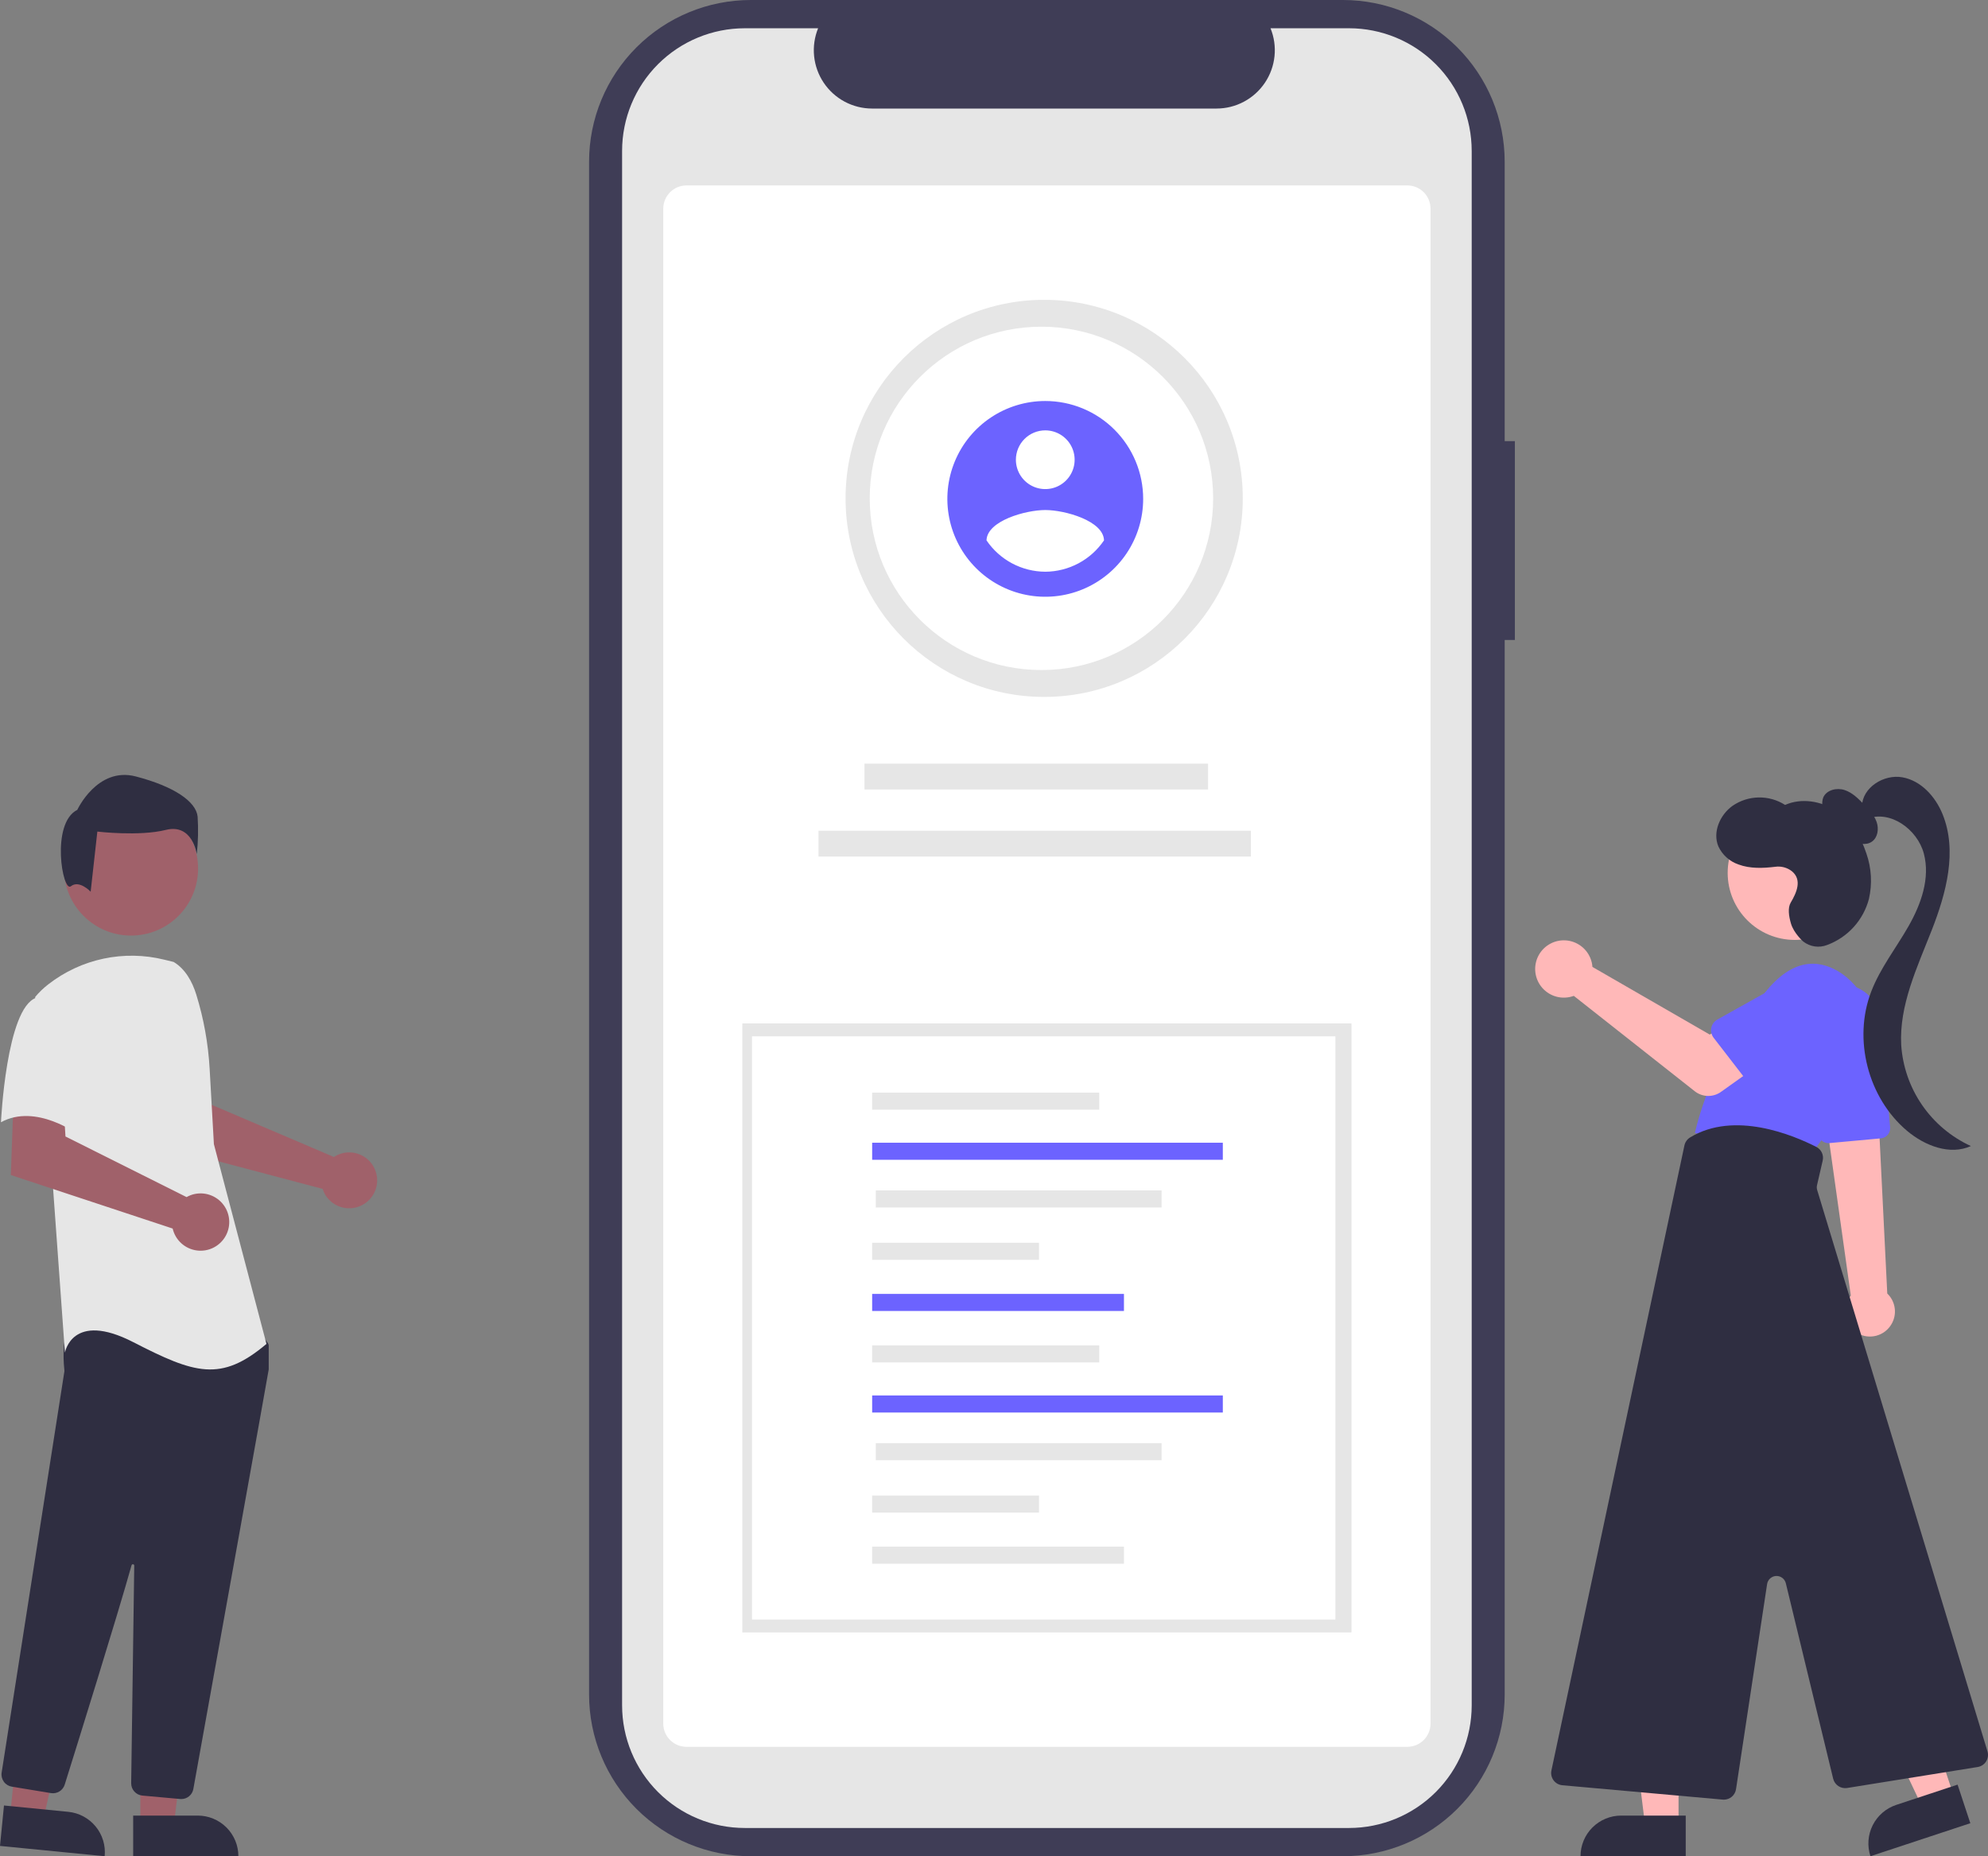 <svg width="347" height="324" viewBox="0 0 347 324" fill="none" xmlns="http://www.w3.org/2000/svg">
<rect x="0" y="0" width="347" height="324" fill="#808080" stroke="none"/>
<g clip-path="url(#clip0_1_288)">
<path d="M264.417 76.995H262.637V28.226C262.637 20.74 259.662 13.561 254.367 8.267C249.073 2.974 241.891 0 234.403 0H131.056C123.568 0 116.386 2.974 111.092 8.267C105.797 13.561 102.822 20.74 102.822 28.226V295.774C102.822 303.26 105.797 310.439 111.092 315.733C116.386 321.026 123.568 324 131.056 324H234.405C241.893 324 249.074 321.026 254.369 315.733C259.664 310.439 262.639 303.26 262.639 295.774V111.709H264.417V76.995Z" fill="#3F3D56"/>
<path d="M256.882 26.337V297.664C256.881 303.34 254.626 308.783 250.612 312.797C246.598 316.81 241.154 319.066 235.477 319.069H130.004C124.324 319.069 118.877 316.814 114.86 312.8C110.843 308.785 108.586 303.34 108.585 297.662V26.337C108.587 20.66 110.844 15.215 114.861 11.201C118.878 7.187 124.325 4.933 130.004 4.933H142.798C142.17 6.478 141.931 8.153 142.102 9.812C142.273 11.47 142.849 13.061 143.779 14.445C144.709 15.829 145.965 16.963 147.436 17.748C148.908 18.533 150.55 18.945 152.217 18.947H212.348C214.016 18.945 215.658 18.533 217.129 17.748C218.601 16.962 219.856 15.828 220.786 14.444C221.717 13.06 222.292 11.468 222.463 9.81C222.634 8.151 222.394 6.476 221.766 4.932H235.471C241.148 4.933 246.592 7.187 250.607 11.2C254.622 15.213 256.878 20.656 256.88 26.331L256.882 26.337Z" fill="#E6E6E6"/>
<path d="M245.644 304.905H119.823C118.749 304.904 117.72 304.477 116.96 303.718C116.201 302.958 115.773 301.929 115.772 300.855V36.414C115.773 35.341 116.201 34.311 116.96 33.552C117.72 32.793 118.749 32.366 119.823 32.364H245.644C246.718 32.366 247.748 32.793 248.507 33.552C249.267 34.311 249.694 35.341 249.695 36.414V300.855C249.694 301.929 249.267 302.958 248.507 303.718C247.748 304.477 246.718 304.904 245.644 304.905Z" fill="white"/>
<path d="M182.257 121.646C201.402 121.646 216.923 106.13 216.923 86.989C216.923 67.849 201.402 52.333 182.257 52.333C163.112 52.333 147.592 67.849 147.592 86.989C147.592 106.13 163.112 121.646 182.257 121.646Z" fill="#E6E6E6"/>
<path d="M181.781 116.954C198.334 116.954 211.753 103.539 211.753 86.99C211.753 70.44 198.334 57.025 181.781 57.025C165.227 57.025 151.808 70.44 151.808 86.99C151.808 103.539 165.227 116.954 181.781 116.954Z" fill="white"/>
<path d="M182.448 69.994C179.068 69.994 175.764 70.996 172.954 72.873C170.144 74.75 167.953 77.418 166.66 80.54C165.366 83.662 165.028 87.097 165.687 90.411C166.347 93.725 167.974 96.769 170.364 99.159C172.754 101.548 175.799 103.175 179.114 103.834C182.429 104.493 185.865 104.155 188.987 102.862C192.11 101.569 194.779 99.379 196.657 96.57C198.534 93.76 199.537 90.457 199.537 87.078C199.537 82.547 197.736 78.202 194.531 74.998C191.327 71.794 186.98 69.994 182.448 69.994ZM182.448 75.119C183.462 75.119 184.453 75.42 185.296 75.983C186.139 76.546 186.796 77.347 187.184 78.283C187.572 79.22 187.674 80.25 187.476 81.245C187.278 82.239 186.79 83.152 186.073 83.869C185.356 84.585 184.442 85.074 183.448 85.271C182.453 85.469 181.423 85.368 180.486 84.98C179.549 84.592 178.748 83.935 178.185 83.092C177.622 82.249 177.321 81.258 177.321 80.245C177.321 79.572 177.454 78.905 177.711 78.283C177.969 77.661 178.347 77.096 178.823 76.62C179.299 76.144 179.864 75.767 180.486 75.509C181.108 75.252 181.775 75.119 182.448 75.119ZM182.448 99.793C180.423 99.783 178.43 99.28 176.643 98.327C174.857 97.374 173.329 95.999 172.194 94.322C172.276 90.906 179.03 89.024 182.448 89.024C185.866 89.024 192.619 90.906 192.701 94.322C191.565 95.998 190.038 97.372 188.251 98.326C186.465 99.279 184.473 99.783 182.448 99.794V99.793Z" fill="#6C63FF"/>
<path d="M210.866 133.292H150.892V137.799H210.866V133.292Z" fill="#E6E6E6"/>
<path d="M218.345 145.003H142.868V149.509H218.345V145.003Z" fill="#E6E6E6"/>
<path d="M235.896 178.639H129.571V284.937H235.896V178.639Z" fill="#E6E6E6"/>
<path d="M233.088 180.888H131.261V282.688H233.088V180.888Z" fill="white"/>
<path d="M191.869 190.715H152.232V193.693H191.869V190.715Z" fill="#E6E6E6"/>
<path d="M213.44 199.459H152.232V202.438H213.44V199.459Z" fill="#6C63FF"/>
<path d="M202.752 207.786H152.868V210.765H202.752V207.786Z" fill="#E6E6E6"/>
<path d="M181.353 216.923H152.232V219.902H181.353V216.923Z" fill="#E6E6E6"/>
<path d="M196.183 225.848H152.232V228.826H196.183V225.848Z" fill="#6C63FF"/>
<path d="M191.869 234.828H152.232V237.807H191.869V234.828Z" fill="#E6E6E6"/>
<path d="M213.44 243.572H152.232V246.551H213.44V243.572Z" fill="#6C63FF"/>
<path d="M202.752 251.899H152.868V254.878H202.752V251.899Z" fill="#E6E6E6"/>
<path d="M181.353 261.037H152.232V264.015H181.353V261.037Z" fill="#E6E6E6"/>
<path d="M196.183 269.961H152.232V272.94H196.183V269.961Z" fill="#E6E6E6"/>
<path d="M330.17 231.1C329.886 231.596 329.508 232.031 329.056 232.381C328.604 232.731 328.087 232.988 327.536 233.138C326.985 233.288 326.409 233.328 325.842 233.256C325.276 233.184 324.728 233.001 324.232 232.717C323.736 232.434 323.301 232.055 322.951 231.604C322.602 231.152 322.344 230.636 322.194 230.084C322.044 229.533 322.004 228.958 322.076 228.391C322.148 227.825 322.331 227.278 322.615 226.782C322.625 226.765 322.634 226.748 322.644 226.731C322.766 226.527 322.903 226.333 323.054 226.15L319.394 200.068L319.284 199.286L318.541 193.964L318.431 193.197L318.836 193.216L325.928 193.54L327.83 193.626L328.068 198.481L329.417 225.778C330.121 226.452 330.579 227.343 330.715 228.309C330.852 229.274 330.66 230.257 330.17 231.1Z" fill="#FFB8B8"/>
<path d="M319.305 199.523L328.31 198.697C328.778 198.653 329.208 198.426 329.508 198.065C329.809 197.705 329.954 197.241 329.914 196.773L328.246 178.052C328.166 177.159 327.911 176.291 327.496 175.496C327.08 174.702 326.512 173.997 325.824 173.422C325.137 172.847 324.342 172.413 323.487 172.145C322.631 171.877 321.731 171.78 320.838 171.86C319.945 171.94 319.076 172.195 318.282 172.61C317.487 173.025 316.782 173.593 316.207 174.281C315.632 174.968 315.198 175.763 314.93 176.618C314.662 177.473 314.565 178.373 314.644 179.266C314.656 179.395 314.671 179.523 314.69 179.651L317.39 198.015C317.452 198.435 317.663 198.82 317.985 199.098C318.307 199.376 318.718 199.53 319.143 199.53C319.197 199.531 319.251 199.529 319.305 199.523Z" fill="#6C63FF"/>
<path d="M326.131 184.398C327.042 181.819 327.084 179.013 326.251 176.407C325.418 173.802 323.756 171.54 321.518 169.967C318.122 167.644 313.476 166.81 308.471 172.766C298.463 184.678 295.842 197.781 295.842 197.781L316.335 201.116C316.335 201.116 323.304 192.599 326.131 184.398Z" fill="#6C63FF"/>
<path d="M292.985 318.575H287.142L284.363 296.043H292.986L292.985 318.575Z" fill="#FFB8B8"/>
<path d="M275.875 323.998H294.239V316.905H282.97C281.088 316.905 279.284 317.653 277.953 318.983C276.623 320.313 275.875 322.117 275.875 323.998Z" fill="#2F2E41"/>
<path d="M341.023 313.48L335.476 315.313L325.763 294.793L333.951 292.087L341.023 313.48Z" fill="#FFB8B8"/>
<path d="M326.479 323.998L343.915 318.237L341.688 311.502L330.989 315.038C330.104 315.33 329.286 315.794 328.58 316.402C327.875 317.011 327.296 317.752 326.878 318.584C326.459 319.416 326.208 320.323 326.14 321.252C326.071 322.181 326.187 323.114 326.479 323.998Z" fill="#2F2E41"/>
<path d="M313.266 164.059C319.731 164.059 324.972 158.82 324.972 152.356C324.972 145.893 319.731 140.654 313.266 140.654C306.801 140.654 301.561 145.893 301.561 152.356C301.561 158.82 306.801 164.059 313.266 164.059Z" fill="#FFB8B8"/>
<path d="M303.017 312.303L308.443 276.499C308.501 276.117 308.69 275.766 308.978 275.508C309.265 275.25 309.633 275.099 310.02 275.082C310.406 275.066 310.786 275.183 311.095 275.416C311.404 275.648 311.623 275.98 311.714 276.356L319.977 310.477C320.107 310.999 320.428 311.455 320.877 311.753C321.325 312.051 321.869 312.171 322.402 312.09L345.195 308.427C345.497 308.379 345.785 308.266 346.041 308.097C346.296 307.928 346.512 307.706 346.674 307.447C346.836 307.187 346.941 306.896 346.981 306.592C347.021 306.289 346.996 305.981 346.907 305.688L317.186 207.726C317.102 207.447 317.092 207.151 317.157 206.868L318.147 202.58C318.255 202.115 318.205 201.627 318.004 201.194C317.803 200.761 317.463 200.408 317.038 200.191C312.99 198.126 302.74 193.834 295.004 198.535C294.753 198.688 294.536 198.891 294.365 199.131C294.195 199.371 294.075 199.642 294.013 199.93L270.796 309.027C270.732 309.324 270.733 309.631 270.797 309.927C270.861 310.224 270.988 310.503 271.168 310.747C271.348 310.991 271.578 311.194 271.842 311.343C272.107 311.491 272.4 311.582 272.702 311.609L300.705 314.116C300.769 314.122 300.832 314.125 300.896 314.125C301.409 314.124 301.904 313.94 302.293 313.606C302.682 313.271 302.938 312.809 303.016 312.303L303.017 312.303Z" fill="#2F2E41"/>
<path d="M321.028 144.088C320.146 143.558 319.363 142.877 318.714 142.078C318.394 141.674 318.183 141.194 318.102 140.685C318.021 140.176 318.073 139.654 318.252 139.171C318.843 137.867 320.601 137.456 321.963 137.898C323.325 138.341 324.377 139.41 325.372 140.439C326.248 141.345 327.15 142.294 327.564 143.485C327.978 144.675 327.766 146.185 326.732 146.908C325.717 147.617 324.258 147.327 323.282 146.565C322.305 145.804 321.701 144.674 321.125 143.578L321.028 144.088Z" fill="#2F2E41"/>
<path d="M324.993 140.754C325.058 137.457 328.817 135.092 332.064 135.677C335.311 136.261 337.807 139.029 339.056 142.081C341.695 148.53 339.714 155.888 337.171 162.378C334.628 168.868 331.48 175.452 331.852 182.411C332.103 186.172 333.365 189.795 335.506 192.898C337.646 196.001 340.585 198.469 344.012 200.04C340.348 201.701 335.968 199.985 332.889 197.397C326.05 191.648 323.411 181.413 326.616 173.076C328.197 168.963 330.983 165.445 333.158 161.614C335.334 157.782 336.93 153.267 335.806 149.007C334.683 144.747 329.904 141.298 325.818 142.946L324.993 140.754Z" fill="#2F2E41"/>
<path d="M312.564 157.55C313.585 155.826 314.614 153.562 312.749 152.055C312.344 151.743 311.88 151.514 311.384 151.383C310.889 151.252 310.373 151.222 309.866 151.293C307.763 151.546 305.473 151.651 303.438 150.887C302.674 150.624 301.971 150.211 301.371 149.672C300.77 149.132 300.284 148.478 299.942 147.747C298.893 145.258 300.207 142.233 302.403 140.66C303.747 139.732 305.335 139.222 306.968 139.193C308.601 139.164 310.206 139.618 311.582 140.497C314.427 139.241 317.879 139.8 320.464 141.529C323.049 143.259 324.818 146.028 325.778 148.986C326.663 151.532 326.816 154.275 326.218 156.902C325.737 158.731 324.823 160.416 323.552 161.816C322.282 163.216 320.692 164.289 318.919 164.945C318.228 165.217 317.478 165.303 316.743 165.195C316.009 165.086 315.315 164.786 314.733 164.325C314.733 164.325 313.12 162.917 312.615 161.222C312.227 159.918 312.02 158.471 312.564 157.55Z" fill="#2F2E41"/>
<path d="M277.839 167.992C277.897 168.249 277.935 168.51 277.953 168.773L298.426 180.581L303.402 177.717L308.707 184.66L300.39 190.586C299.718 191.065 298.909 191.313 298.084 191.293C297.259 191.273 296.463 190.986 295.815 190.475L274.702 173.824C273.749 174.177 272.711 174.232 271.726 173.98C270.741 173.729 269.856 173.184 269.189 172.418C268.522 171.651 268.104 170.7 267.99 169.69C267.877 168.681 268.074 167.66 268.555 166.765C269.036 165.87 269.778 165.143 270.683 164.68C271.588 164.217 272.612 164.04 273.619 164.173C274.627 164.306 275.57 164.743 276.323 165.425C277.076 166.107 277.604 167.002 277.836 167.992H277.839Z" fill="#FFB8B8"/>
<path d="M299.111 181.14L305.728 189.714C305.916 189.958 306.154 190.158 306.427 190.301C306.7 190.444 307 190.527 307.307 190.544C307.615 190.561 307.922 190.511 308.209 190.399C308.496 190.286 308.755 190.113 308.968 189.892L316.459 182.115C317.727 181.172 318.567 179.764 318.797 178.202C319.026 176.639 318.625 175.049 317.681 173.782C316.738 172.514 315.33 171.674 313.767 171.445C312.203 171.215 310.613 171.616 309.346 172.559C309.281 172.608 309.217 172.657 309.154 172.708L299.76 177.96C299.491 178.11 299.257 178.317 299.076 178.565C298.894 178.814 298.768 179.099 298.706 179.401C298.644 179.703 298.648 180.015 298.718 180.315C298.787 180.615 298.921 180.897 299.109 181.14L299.111 181.14Z" fill="#6C63FF"/>
<path d="M58.955 201.574C58.722 201.681 58.497 201.806 58.283 201.949L36.907 192.828L36.144 187.198L27.603 187.146L28.107 200.058L56.322 207.519C56.381 207.715 56.453 207.907 56.535 208.094C56.943 208.965 57.599 209.695 58.421 210.194C59.243 210.692 60.194 210.937 61.154 210.897C62.115 210.858 63.042 210.535 63.82 209.97C64.597 209.405 65.191 208.623 65.525 207.722C65.86 206.821 65.921 205.841 65.7 204.906C65.479 203.97 64.987 203.121 64.285 202.464C63.584 201.808 62.703 201.373 61.755 201.215C60.807 201.057 59.833 201.182 58.956 201.575L58.955 201.574Z" fill="#A0616A"/>
<path d="M24.496 318.575H30.339L33.119 296.044H24.495L24.496 318.575Z" fill="#A0616A"/>
<path d="M34.513 316.906H23.244V323.997H41.608C41.608 322.116 40.86 320.312 39.53 318.981C38.199 317.651 36.395 316.904 34.513 316.904V316.906Z" fill="#2F2E41"/>
<path d="M1.772 316.925L7.587 317.497L12.563 295.347L3.981 294.504L1.772 316.925Z" fill="#A0616A"/>
<path d="M11.908 316.247L0.695 315.143L0 322.2L18.271 323.999C18.363 323.073 18.27 322.137 18 321.246C17.73 320.354 17.286 319.525 16.695 318.805C16.104 318.085 15.377 317.489 14.556 317.05C13.734 316.611 12.835 316.338 11.908 316.247Z" fill="#2F2E41"/>
<path d="M22.87 163.301C29.334 163.301 34.575 158.061 34.575 151.598C34.575 145.135 29.334 139.895 22.87 139.895C16.405 139.895 11.164 145.135 11.164 151.598C11.164 158.061 16.405 163.301 22.87 163.301Z" fill="#A0616A"/>
<path d="M31.645 314.019C32.147 314.02 32.634 313.844 33.019 313.521C33.404 313.199 33.663 312.751 33.749 312.256C36.771 295.475 46.659 240.595 46.896 239.074C46.901 239.039 46.904 239.003 46.903 238.968V234.876C46.904 234.727 46.857 234.581 46.77 234.46L45.465 232.632C45.402 232.544 45.321 232.471 45.226 232.419C45.132 232.368 45.027 232.339 44.919 232.334C37.474 231.985 13.09 230.962 11.912 232.433C10.729 233.91 11.15 238.393 11.245 239.276L11.24 239.367L0.286 309.409C0.2 309.967 0.338 310.537 0.669 310.995C1 311.453 1.499 311.762 2.056 311.855L8.898 312.982C9.408 313.064 9.93 312.96 10.369 312.69C10.809 312.419 11.137 312 11.293 311.508C13.409 304.748 20.505 282.006 22.964 273.206C22.98 273.151 23.015 273.103 23.064 273.072C23.112 273.04 23.17 273.027 23.227 273.036C23.284 273.044 23.336 273.072 23.374 273.116C23.412 273.159 23.432 273.215 23.432 273.273C23.309 281.661 23.012 303.063 22.908 310.455L22.897 311.251C22.892 311.79 23.09 312.311 23.451 312.711C23.812 313.111 24.311 313.362 24.848 313.412L31.445 314.01C31.512 314.016 31.578 314.019 31.645 314.019Z" fill="#2F2E41"/>
<path d="M30.299 167.902C32.342 169.116 33.564 171.347 34.266 173.62C35.564 177.823 36.346 182.168 36.593 186.56L37.335 199.711L46.512 234.574C38.558 241.302 33.97 239.773 23.263 234.27C12.556 228.767 11.333 236.105 11.333 236.105L9.192 206.441L6.133 174.025C6.82 173.199 7.597 172.452 8.45 171.798C11.277 169.6 14.567 168.072 18.071 167.329C21.575 166.586 25.201 166.648 28.678 167.51L30.299 167.902Z" fill="#E6E6E6"/>
<path d="M33.279 208.615C33.033 208.707 32.794 208.819 32.565 208.948L11.428 198.371L11.077 192.641L2.358 192.04L1.891 205.101L30.137 214.44C30.367 215.43 30.893 216.326 31.646 217.009C32.398 217.692 33.34 218.13 34.348 218.264C35.355 218.399 36.38 218.224 37.285 217.762C38.19 217.3 38.933 216.574 39.416 215.679C39.898 214.785 40.096 213.765 39.984 212.755C39.872 211.745 39.456 210.793 38.789 210.026C38.123 209.259 37.239 208.713 36.255 208.46C35.27 208.207 34.232 208.26 33.279 208.612L33.279 208.615Z" fill="#A0616A"/>
<path d="M6.285 174.171C1.085 176.006 0.169 195.886 0.169 195.886C6.287 192.522 13.628 198.027 13.628 198.027C13.628 198.027 15.158 192.827 16.993 186.1C17.547 184.207 17.614 182.205 17.186 180.28C16.758 178.355 15.85 176.57 14.546 175.09C14.546 175.09 11.486 172.335 6.285 174.171Z" fill="#E6E6E6"/>
<path d="M12.376 154.693C13.834 153.527 15.824 155.646 15.824 155.646L16.991 145.149C16.991 145.149 24.283 146.022 28.95 144.857C33.618 143.692 34.347 149.086 34.347 149.086C34.588 146.907 34.636 144.712 34.493 142.525C34.201 139.9 30.409 137.275 23.7 135.526C16.991 133.776 13.491 141.358 13.491 141.358C8.822 143.69 10.916 155.859 12.376 154.693Z" fill="#2F2E41"/>
</g>
<defs>
<clipPath id="clip0_1_288">
<rect width="347" height="324" fill="white"/>
</clipPath>
</defs>
</svg>
